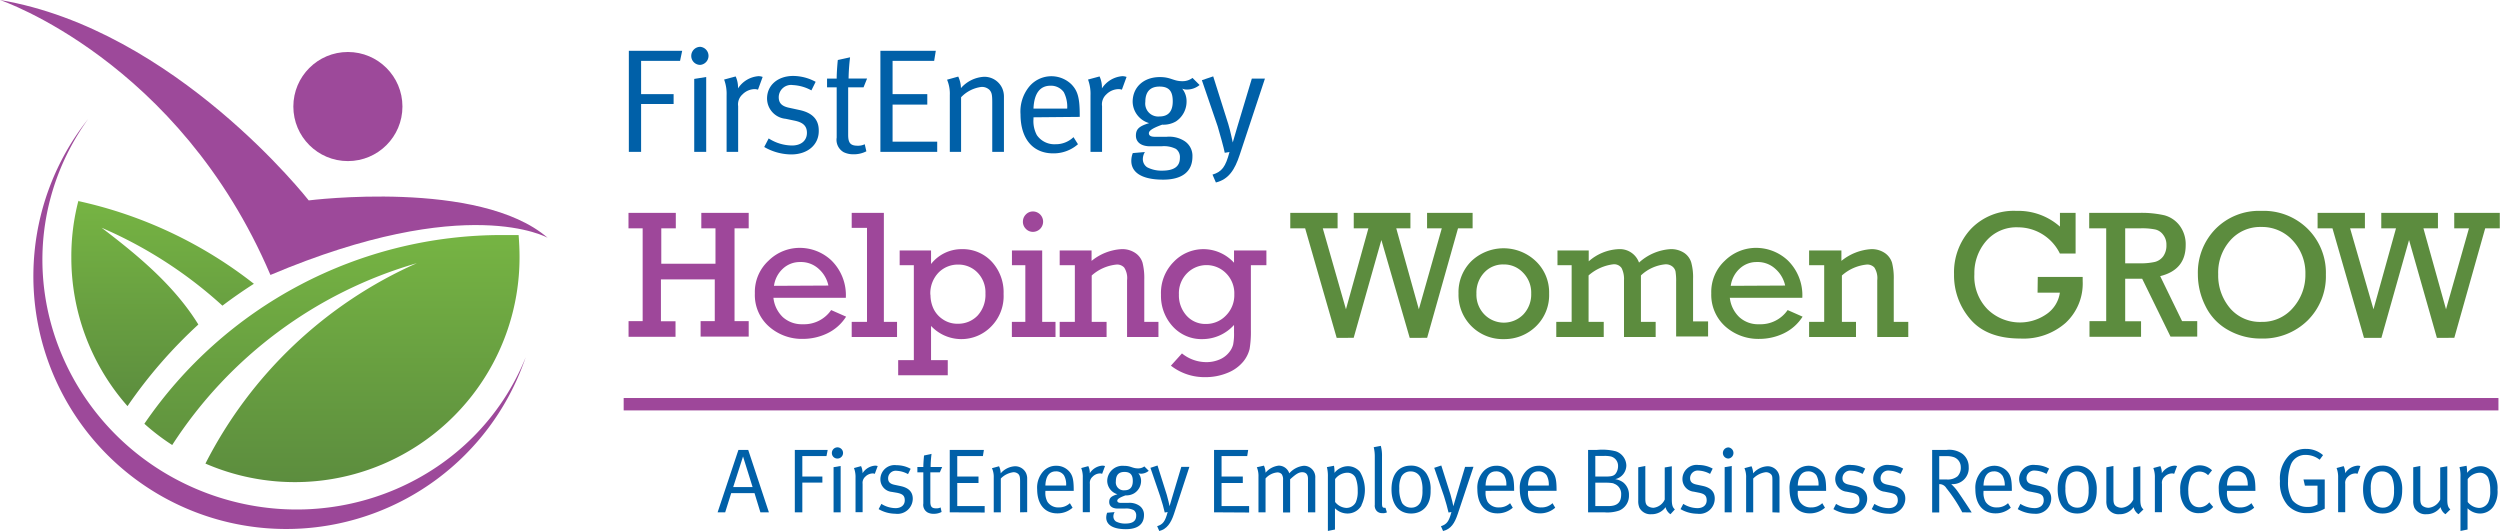 <svg id="Layer_1" data-name="Layer 1" xmlns="http://www.w3.org/2000/svg" xmlns:xlink="http://www.w3.org/1999/xlink" viewBox="0 0 352.91 75"><defs><style>.cls-1{fill:#9e479a;}.cls-2{fill:#5c8c3e;}.cls-3{fill:#0060a8;}.cls-4{fill:none;stroke:#9e479a;stroke-width:1.75px;}.cls-5{fill:#9d499a;}.cls-6{fill:url(#linear-gradient);}.cls-7{fill:url(#linear-gradient-2);}</style><linearGradient id="linear-gradient" x1="46.86" y1="68.57" x2="46.86" y2="33.74" gradientUnits="userSpaceOnUse"><stop offset="0" stop-color="#5c8d3e"/><stop offset="1" stop-color="#76b443"/></linearGradient><linearGradient id="linear-gradient-2" x1="22.92" y1="57.89" x2="22.92" y2="28.93" xlink:href="#linear-gradient"/></defs><path class="cls-1" d="M90.72,45.89V32.79h-2V30.61h6.68v2.18H93.35v5H101v-5h-2V30.61h6.69v2.18h-2v13.1h2v2.19H98.9V45.89h2V40h-7.6v5.91h2.06v2.19H88.73V45.89Z" transform="translate(0 -0.56)"/><path class="cls-1" d="M119.4,42.6H109.18a4.43,4.43,0,0,0,1.33,2.73,4,4,0,0,0,2.82,1,4.63,4.63,0,0,0,4-2l2.11.93a6.44,6.44,0,0,1-2.68,2.37,8,8,0,0,1-3.44.77,7,7,0,0,1-4.76-1.74,5.92,5.92,0,0,1-2-4.69,6,6,0,0,1,1.93-4.61,6.25,6.25,0,0,1,4.42-1.81,6.53,6.53,0,0,1,4.44,1.76A6.87,6.87,0,0,1,119.4,42.6Zm-2.46-1.73a4.34,4.34,0,0,0-1.33-2.32,3.7,3.7,0,0,0-2.65-1,3.51,3.51,0,0,0-2.45.94,4,4,0,0,0-1.25,2.42Z" transform="translate(0 -0.56)"/><path class="cls-1" d="M122.39,46V32.73h-2.16V30.61h4.54V46h1.86v2.13h-6.4V46Z" transform="translate(0 -0.56)"/><path class="cls-1" d="M129,51.4V38h-2V35.92h4.43v1.91a5.48,5.48,0,0,1,4.32-2.1,5.6,5.6,0,0,1,4.24,1.76,6.35,6.35,0,0,1,1.68,4.57,6.09,6.09,0,0,1-1.82,4.66,5.86,5.86,0,0,1-8.42-.15V51.4h2.36v2.13h-7V51.4Zm2.35-9.23a4.62,4.62,0,0,0,.41,1.93,3.72,3.72,0,0,0,1.32,1.53,3.61,3.61,0,0,0,2.12.63A3.78,3.78,0,0,0,138,45.11,4.32,4.32,0,0,0,139.11,42a4,4,0,0,0-1.16-3,3.72,3.72,0,0,0-2.64-1.09A3.82,3.82,0,0,0,132.53,39,4.22,4.22,0,0,0,131.33,42.17Z" transform="translate(0 -0.56)"/><path class="cls-1" d="M144.74,46V38h-1.89V35.92h4.27V46H149v2.13h-6.16V46Zm-.34-14.16a1.39,1.39,0,0,1,.41-1,1.37,1.37,0,0,1,1-.43,1.44,1.44,0,1,1,0,2.88,1.36,1.36,0,0,1-1-.43A1.38,1.38,0,0,1,144.4,31.79Z" transform="translate(0 -0.56)"/><path class="cls-1" d="M154.09,35.92v1.47a7.35,7.35,0,0,1,4.2-1.66,3.28,3.28,0,0,1,2,.56,2.54,2.54,0,0,1,1,1.37,8.86,8.86,0,0,1,.24,2.37V46h2v2.13H159.1V40.13a2.71,2.71,0,0,0-.41-1.81,1.39,1.39,0,0,0-1-.42,6.14,6.14,0,0,0-3.58,1.55V46h2.1v2.13h-6.62V46h2.14V38h-2.14V35.92Z" transform="translate(0 -0.56)"/><path class="cls-1" d="M178.77,35.92V38h-2.19V47.1a14.94,14.94,0,0,1-.18,2.72,4.51,4.51,0,0,1-.91,1.8,5.5,5.5,0,0,1-2.17,1.56,8.16,8.16,0,0,1-3.23.62,7.69,7.69,0,0,1-4.8-1.62l1.56-1.73a5.48,5.48,0,0,0,3.44,1.23,4.66,4.66,0,0,0,1.91-.39,3.35,3.35,0,0,0,1.31-1,2.84,2.84,0,0,0,.56-1.07,7.59,7.59,0,0,0,.13-1.71V46.43a6,6,0,0,1-4.41,2,5.49,5.49,0,0,1-4.26-1.81,6.36,6.36,0,0,1-1.64-4.45,6.22,6.22,0,0,1,1.81-4.66,5.81,5.81,0,0,1,4.2-1.78,5.88,5.88,0,0,1,4.3,1.92V35.92Zm-12.35,6.2a4.28,4.28,0,0,0,1.08,3,3.55,3.55,0,0,0,2.74,1.17,3.85,3.85,0,0,0,2.81-1.18,4.07,4.07,0,0,0,1.19-3,4,4,0,0,0-1.19-3,3.87,3.87,0,0,0-5.46,0A4,4,0,0,0,166.42,42.12Z" transform="translate(0 -0.56)"/><path class="cls-2" d="M188.69,48.25l-4.45-15.46h-2.1V30.61h6.68v2.18h-2.09L190,44.22l3.17-11.43h-2.07V30.61h8v2.18h-2l3.19,11.43,3.24-11.43h-2.08V30.61h6.43v2.18h-2.06l-4.36,15.46H199L195,34.44l-3.91,13.81Z" transform="translate(0 -0.56)"/><path class="cls-2" d="M205.89,42a6.15,6.15,0,0,1,1.86-4.62,6.6,6.6,0,0,1,9,0A6.07,6.07,0,0,1,218.68,42a6.13,6.13,0,0,1-1.88,4.65,6.36,6.36,0,0,1-4.52,1.78A6.24,6.24,0,0,1,205.89,42Zm2.53,0a4,4,0,0,0,1.12,2.95,3.85,3.85,0,0,0,5.5,0A4.1,4.1,0,0,0,216.15,42,4,4,0,0,0,215,39.05a3.68,3.68,0,0,0-2.74-1.16,3.6,3.6,0,0,0-2.77,1.18A4.13,4.13,0,0,0,208.42,42Z" transform="translate(0 -0.56)"/><path class="cls-2" d="M221.86,46V38h-2V35.92h4.41v1.53a6.82,6.82,0,0,1,4.23-1.72,2.87,2.87,0,0,1,2.87,1.9,7.24,7.24,0,0,1,4.42-1.9,3.34,3.34,0,0,1,1.94.52,2.52,2.52,0,0,1,1,1.32,7.8,7.8,0,0,1,.27,2.36v6h2.12v2.13h-4.51V40.35a8.43,8.43,0,0,0-.09-1.49,1.26,1.26,0,0,0-.48-.71,1.5,1.5,0,0,0-.92-.28,5.78,5.78,0,0,0-3.48,1.57V46h2.08v2.13h-4.47V40.13a3.41,3.41,0,0,0-.34-1.73,1.28,1.28,0,0,0-1.18-.53,6.48,6.48,0,0,0-3.48,1.57V46h2.14v2.13h-6.7V46Z" transform="translate(0 -0.56)"/><path class="cls-2" d="M254.42,42.6H244.19a4.44,4.44,0,0,0,1.34,2.73,3.94,3.94,0,0,0,2.82,1,4.63,4.63,0,0,0,4-2l2.11.93a6.44,6.44,0,0,1-2.68,2.37,8,8,0,0,1-3.44.77,7,7,0,0,1-4.77-1.74,6,6,0,0,1-2-4.69,6,6,0,0,1,1.92-4.61,6.28,6.28,0,0,1,4.43-1.81,6.57,6.57,0,0,1,4.44,1.76A6.87,6.87,0,0,1,254.42,42.6ZM252,40.87a4.36,4.36,0,0,0-1.34-2.32,3.68,3.68,0,0,0-2.65-1,3.48,3.48,0,0,0-2.44.94,4,4,0,0,0-1.25,2.42Z" transform="translate(0 -0.56)"/><path class="cls-2" d="M259.94,35.92v1.47a7.35,7.35,0,0,1,4.2-1.66,3.28,3.28,0,0,1,1.95.56,2.59,2.59,0,0,1,1,1.37,8.86,8.86,0,0,1,.24,2.37V46h2.05v2.13H265V40.13a2.77,2.77,0,0,0-.41-1.81,1.39,1.39,0,0,0-1-.42,6.14,6.14,0,0,0-3.58,1.55V46H262v2.13h-6.62V46h2.13V38h-2.13V35.92Z" transform="translate(0 -0.56)"/><path class="cls-2" d="M287.66,39.65H294c0,.23,0,.43,0,.6a7.58,7.58,0,0,1-2.41,5.89,9,9,0,0,1-6.37,2.21c-3.15,0-5.51-.9-7.05-2.69a9.46,9.46,0,0,1-2.33-6.38,9,9,0,0,1,2.38-6.4,8.37,8.37,0,0,1,6.44-2.55,8.84,8.84,0,0,1,6.13,2.22V30.61H293v5.74h-2.22a6.58,6.58,0,0,0-5.89-3.7,5.63,5.63,0,0,0-4.52,1.94,6.89,6.89,0,0,0-1.66,4.66,6.59,6.59,0,0,0,1.89,5,6.56,6.56,0,0,0,8.27.67,4.41,4.41,0,0,0,1.91-3.05h-3.15Z" transform="translate(0 -0.56)"/><path class="cls-2" d="M297.32,45.89V32.79h-2.4V30.61H302a14.42,14.42,0,0,1,3.53.34,4,4,0,0,1,2.16,1.46,4.4,4.4,0,0,1,.85,2.77q0,3.47-3.6,4.36l3.09,6.35h2.14v2.19H306.4l-4-8.17H300v6h2.24v2.19h-7.28V45.89ZM300,37.73H302a9.07,9.07,0,0,0,2.21-.2,2.12,2.12,0,0,0,1.16-.79,2.6,2.6,0,0,0,.45-1.6,2.24,2.24,0,0,0-.46-1.44,1.9,1.9,0,0,0-1.13-.75,9.4,9.4,0,0,0-2.05-.16H300Z" transform="translate(0 -0.56)"/><path class="cls-2" d="M310.26,39.26a8.81,8.81,0,0,1,2.48-6.37,8.63,8.63,0,0,1,6.49-2.56,8.82,8.82,0,0,1,6.56,2.56,8.73,8.73,0,0,1,2.54,6.42,8.76,8.76,0,0,1-2.58,6.49,9,9,0,0,1-6.56,2.55,9.27,9.27,0,0,1-4.67-1.21,7.71,7.71,0,0,1-3.19-3.38A9.93,9.93,0,0,1,310.26,39.26Zm2.87,0a7.15,7.15,0,0,0,1.69,4.83A5.57,5.57,0,0,0,319.24,46a5.67,5.67,0,0,0,4.46-2,7,7,0,0,0,1.74-4.75,6.73,6.73,0,0,0-1.77-4.72,5.86,5.86,0,0,0-4.47-1.93,5.61,5.61,0,0,0-4.37,1.9A6.82,6.82,0,0,0,313.13,39.27Z" transform="translate(0 -0.56)"/><path class="cls-2" d="M333.71,48.25l-4.45-15.46h-2.1V30.61h6.68v2.18h-2.09l3.3,11.43,3.18-11.43h-2.08V30.61h8v2.18h-2.05l3.19,11.43,3.24-11.43h-2.08V30.61h6.43v2.18h-2.06l-4.36,15.46H344l-3.93-13.81-3.9,13.81Z" transform="translate(0 -0.56)"/><path class="cls-3" d="M96,9.15H90.5v4.7h4.59v1.39H90.5V22H88.77V7.73H96.3Z" transform="translate(0 -0.56)"/><path class="cls-3" d="M98.85,9.72a1.26,1.26,0,0,1-1.27-1.26,1.28,1.28,0,0,1,1.27-1.29,1.28,1.28,0,0,1,0,2.55ZM98,22V11.7l1.69-.27V22Z" transform="translate(0 -0.56)"/><path class="cls-3" d="M107,13.22a1.52,1.52,0,0,0-.46-.08,2.46,2.46,0,0,0-1.73.75,1.87,1.87,0,0,0-.61,1.65V22h-1.63V14a5.77,5.77,0,0,0-.35-2.21l1.63-.44a3.73,3.73,0,0,1,.33,1.69,3.78,3.78,0,0,1,2.92-1.73,1.83,1.83,0,0,1,.56.11Z" transform="translate(0 -0.56)"/><path class="cls-3" d="M111.7,22.36a7.71,7.71,0,0,1-3.82-1.05l.63-1.21a6.2,6.2,0,0,0,3.29,1c1.28,0,2.11-.68,2.11-1.79,0-.94-.52-1.46-1.71-1.71l-1.29-.27a2.89,2.89,0,0,1-2.63-2.86c0-1.88,1.52-3.19,3.69-3.19a6.73,6.73,0,0,1,3.17.83l-.6,1.21a6,6,0,0,0-2.61-.75,1.74,1.74,0,0,0-2,1.71c0,.8.4,1.28,1.5,1.5l1.38.3c1.87.39,2.77,1.35,2.77,2.9C115.62,21,114,22.36,111.7,22.36Z" transform="translate(0 -0.56)"/><path class="cls-3" d="M121.9,12.89h-2.17v6.69c0,1.15.31,1.55,1.34,1.55a2.12,2.12,0,0,0,1-.21l.23,1a3.88,3.88,0,0,1-1.84.42,3.09,3.09,0,0,1-1.35-.29,2,2,0,0,1-1-2.07V12.89h-1.36V11.66h1.36c0-.9.12-2.3.16-2.63L120,8.65a28.15,28.15,0,0,0-.21,3h2.61Z" transform="translate(0 -0.56)"/><path class="cls-3" d="M124.28,22V7.73h7.82l-.23,1.42H126v4.7h4.9v1.48H126v5.23h6.3V22Z" transform="translate(0 -0.56)"/><path class="cls-3" d="M140.07,22V15c0-1.1-.08-1.37-.37-1.73a1.53,1.53,0,0,0-1.15-.44,4.78,4.78,0,0,0-2.88,1.46V22h-1.59V14a5.07,5.07,0,0,0-.39-2.19l1.58-.44a4,4,0,0,1,.38,1.63,4.66,4.66,0,0,1,3.27-1.6A2.76,2.76,0,0,1,141.47,13a2.91,2.91,0,0,1,.25,1.21V22Z" transform="translate(0 -0.56)"/><path class="cls-3" d="M145.89,17.12v.25a4.17,4.17,0,0,0,.48,2.27A3,3,0,0,0,149,20.92a3.6,3.6,0,0,0,2.54-1l.63,1a5.21,5.21,0,0,1-3.5,1.29c-2.88,0-4.61-2.08-4.61-5.52a5.55,5.55,0,0,1,1.25-3.93,4.07,4.07,0,0,1,5.92-.31c.9.92,1.19,1.9,1.19,4.38v.23Zm4.28-3.55a2.23,2.23,0,0,0-1.88-.91c-1.48,0-2.31,1.08-2.4,3.23h4.76A4.49,4.49,0,0,0,150.17,13.57Z" transform="translate(0 -0.56)"/><path class="cls-3" d="M158.37,13.22a1.52,1.52,0,0,0-.46-.08,2.49,2.49,0,0,0-1.74.75,1.89,1.89,0,0,0-.6,1.65V22h-1.63V14a5.77,5.77,0,0,0-.35-2.21l1.63-.44a3.73,3.73,0,0,1,.33,1.69,3.78,3.78,0,0,1,2.92-1.73,1.83,1.83,0,0,1,.56.11Z" transform="translate(0 -0.56)"/><path class="cls-3" d="M167.59,13.2a1.64,1.64,0,0,1-.71-.13,2.81,2.81,0,0,1,.62,1.78A3.36,3.36,0,0,1,166,17.7a3.51,3.51,0,0,1-1.94.46c-1.4.5-1.88.86-1.88,1.21s.31.5.84.5h1.66a4,4,0,0,1,2.51.59,2.48,2.48,0,0,1,1.14,2.19c0,2.25-1.6,3.27-4.13,3.27-3.25,0-4.5-1.16-4.5-2.65a3,3,0,0,1,.21-1.1l1.71-.15a1.9,1.9,0,0,0-.29.94,1.38,1.38,0,0,0,.6,1.21,4.39,4.39,0,0,0,2.11.48c1.6,0,2.52-.52,2.52-1.81a1.43,1.43,0,0,0-.56-1.26,3.75,3.75,0,0,0-2.05-.37l-1.6,0c-1.23,0-2-.56-2-1.5s.46-1.34,1.87-1.77a3.2,3.2,0,0,1-2.33-3c0-2.08,1.56-3.5,3.84-3.5,1.58,0,1.89.58,3.17.58a2.33,2.33,0,0,0,1.44-.46l1,1A2.79,2.79,0,0,1,167.59,13.2Zm-3.91-.42c-1.29,0-2,.71-2,2.15a1.83,1.83,0,0,0,2,2.07c1.25,0,1.87-.73,1.87-2.13S165.06,12.78,163.68,12.78Z" transform="translate(0 -0.56)"/><path class="cls-3" d="M175,22.42c-.69,2.09-1.55,3.46-3.36,3.9l-.48-1.11c1.33-.41,1.84-1.08,2.4-3.19l-.67.11c-.12-.67-.69-2.69-1-3.74l-2.23-6.51,1.6-.54,2.13,6.74c.27.88.56,2.27.63,2.59h0c.21-.73.44-1.46.64-2.19l2.05-6.82h1.85Z" transform="translate(0 -0.56)"/><path class="cls-3" d="M107.34,72.88l-.83-2.71h-3.29l-.85,2.71H101.3l2.94-8.81h1.38l2.92,8.81ZM104.89,65l-1.39,4.32h2.74Z" transform="translate(0 -0.56)"/><path class="cls-3" d="M116.67,64.94h-3.41v2.89h2.83v.86h-2.83v4.19H112.2V64.07h4.64Z" transform="translate(0 -0.56)"/><path class="cls-3" d="M118.21,65.29a.77.77,0,0,1-.78-.77.79.79,0,1,1,.78.77Zm-.54,7.59V66.51l1-.17v6.54Z" transform="translate(0 -0.56)"/><path class="cls-3" d="M123.49,67.45a.73.73,0,0,0-.28-.06,1.52,1.52,0,0,0-1.07.47,1.16,1.16,0,0,0-.37,1v4h-1V68a3.51,3.51,0,0,0-.22-1.37l1-.27a2.27,2.27,0,0,1,.21,1,2.3,2.3,0,0,1,1.8-1.07,1.22,1.22,0,0,1,.34.06Z" transform="translate(0 -0.56)"/><path class="cls-3" d="M126.38,73.08a4.74,4.74,0,0,1-2.35-.65l.39-.74a3.8,3.8,0,0,0,2,.6c.78,0,1.3-.42,1.3-1.1s-.33-.9-1.06-1.06L125.9,70a1.78,1.78,0,0,1-1.62-1.77,2,2,0,0,1,2.27-2,4.13,4.13,0,0,1,2,.51l-.37.75a3.62,3.62,0,0,0-1.6-.47,1.07,1.07,0,0,0-1.21,1.06c0,.49.24.78.92.92l.85.18c1.16.25,1.71.84,1.71,1.79A2.16,2.16,0,0,1,126.38,73.08Z" transform="translate(0 -0.56)"/><path class="cls-3" d="M132.67,67.24h-1.34v4.13c0,.7.19.95.82.95a1.26,1.26,0,0,0,.63-.13l.14.64a2.33,2.33,0,0,1-1.13.26,1.78,1.78,0,0,1-.83-.18,1.23,1.23,0,0,1-.62-1.27v-4.4h-.84v-.76h.84c0-.55.08-1.41.1-1.62l1.06-.23a15.94,15.94,0,0,0-.13,1.85H133Z" transform="translate(0 -0.56)"/><path class="cls-3" d="M134.07,72.88V64.07h4.82l-.14.87h-3.62v2.89h3v.91h-3V72H139v.91Z" transform="translate(0 -0.56)"/><path class="cls-3" d="M144,72.88V68.55c0-.68-.06-.85-.24-1.07a1,1,0,0,0-.7-.26,3,3,0,0,0-1.78.89v4.77h-1V68a3,3,0,0,0-.25-1.35l1-.27a2.52,2.52,0,0,1,.23,1,2.87,2.87,0,0,1,2-1,1.7,1.7,0,0,1,1.57.94A1.88,1.88,0,0,1,145,68v4.86Z" transform="translate(0 -0.56)"/><path class="cls-3" d="M147.57,69.85V70a2.57,2.57,0,0,0,.3,1.41,1.81,1.81,0,0,0,1.59.78,2.21,2.21,0,0,0,1.57-.6l.38.64a3.2,3.2,0,0,1-2.16.8c-1.77,0-2.84-1.29-2.84-3.41a3.42,3.42,0,0,1,.77-2.42,2.42,2.42,0,0,1,1.92-.89,2.39,2.39,0,0,1,1.74.7c.55.56.73,1.17.73,2.7v.14Zm2.63-2.18a1.33,1.33,0,0,0-1.15-.57c-.91,0-1.43.67-1.48,2h2.93A2.61,2.61,0,0,0,150.2,67.67Z" transform="translate(0 -0.56)"/><path class="cls-3" d="M155.58,67.45a.78.78,0,0,0-.29-.06,1.5,1.5,0,0,0-1.06.47,1.14,1.14,0,0,0-.38,1v4h-1V68a3.51,3.51,0,0,0-.22-1.37l1-.27a2.15,2.15,0,0,1,.21,1,2.3,2.3,0,0,1,1.8-1.07,1.41,1.41,0,0,1,.35.06Z" transform="translate(0 -0.56)"/><path class="cls-3" d="M161.13,67.43a1.16,1.16,0,0,1-.44-.07,1.68,1.68,0,0,1,.39,1.09,2.07,2.07,0,0,1-1,1.76,2.18,2.18,0,0,1-1.2.28c-.86.31-1.16.53-1.16.75s.2.31.52.31h1a2.46,2.46,0,0,1,1.54.36,1.52,1.52,0,0,1,.71,1.35c0,1.39-1,2-2.55,2-2,0-2.78-.72-2.78-1.64a1.94,1.94,0,0,1,.13-.68l1.06-.09a1.17,1.17,0,0,0-.18.58.87.87,0,0,0,.37.75,2.81,2.81,0,0,0,1.3.29c1,0,1.55-.32,1.55-1.12a.88.88,0,0,0-.34-.77,2.28,2.28,0,0,0-1.26-.23h-1c-.76,0-1.21-.34-1.21-.92s.28-.83,1.16-1.1a2,2,0,0,1-1.44-1.85,2.16,2.16,0,0,1,2.36-2.16c1,0,1.17.36,2,.36a1.42,1.42,0,0,0,.88-.28l.62.62A1.74,1.74,0,0,1,161.13,67.43Zm-2.4-.25c-.8,0-1.21.43-1.21,1.32a1.12,1.12,0,0,0,1.23,1.27c.77,0,1.16-.45,1.16-1.31S159.57,67.18,158.73,67.18Z" transform="translate(0 -0.56)"/><path class="cls-3" d="M165.72,73.12c-.43,1.28-1,2.13-2.07,2.4l-.3-.68c.82-.26,1.13-.67,1.48-2l-.41.07c-.08-.42-.43-1.66-.65-2.31l-1.37-4,1-.33,1.31,4.15c.17.54.35,1.4.39,1.6h0c.13-.45.27-.9.4-1.35l1.26-4.21h1.14Z" transform="translate(0 -0.56)"/><path class="cls-3" d="M171.38,72.88V64.07h4.82l-.14.87h-3.62v2.89h3v.91h-3V72h3.89v.91Z" transform="translate(0 -0.56)"/><path class="cls-3" d="M184.64,72.88V68.15c0-.61-.28-.93-.82-.93s-1,.37-1.7,1v4.68h-1V68.33a1.31,1.31,0,0,0-.18-.82.8.8,0,0,0-.66-.26,2.52,2.52,0,0,0-1.63.85v4.78h-1v-5a3.2,3.2,0,0,0-.23-1.36l1-.23a2.57,2.57,0,0,1,.23,1,2.86,2.86,0,0,1,1.86-1A1.57,1.57,0,0,1,182,67.38a3.13,3.13,0,0,1,2.06-1.07,1.61,1.61,0,0,1,1.61,1.74v4.83Z" transform="translate(0 -0.56)"/><path class="cls-3" d="M192.21,71.88a2.26,2.26,0,0,1-2,1.17,2.5,2.5,0,0,1-1.76-.74v3l-1,.2V67.87a5.11,5.11,0,0,0-.14-1.37l1-.19a4.33,4.33,0,0,1,.07,1,2.47,2.47,0,0,1,1.89-.94,2.21,2.21,0,0,1,1.71.8,5,5,0,0,1,.19,4.73ZM191.36,68a1.28,1.28,0,0,0-1.18-.71,2.21,2.21,0,0,0-1.71.9v3.23a2.16,2.16,0,0,0,1.57.84,1.49,1.49,0,0,0,1.35-.8,3.76,3.76,0,0,0,.27-1.62A4.8,4.8,0,0,0,191.36,68Z" transform="translate(0 -0.56)"/><path class="cls-3" d="M195.14,73a1.07,1.07,0,0,1-.76-.27,1.1,1.1,0,0,1-.31-.91V65a5.37,5.37,0,0,0-.15-1.31l1-.19a5.32,5.32,0,0,1,.17,1.52V71.6c0,.5.07.64.36.64l.13,0,.2.65A1.22,1.22,0,0,1,195.14,73Z" transform="translate(0 -0.56)"/><path class="cls-3" d="M199.2,73.05c-1.76,0-2.77-1.3-2.77-3.41s1-3.35,2.73-3.35a2.54,2.54,0,0,1,2.2,1.12,4,4,0,0,1,.59,2.38C202,71.92,200.8,73.05,199.2,73.05Zm1.31-5.11a1.49,1.49,0,0,0-1.36-.83,1.44,1.44,0,0,0-1.31.7,3.49,3.49,0,0,0-.31,1.67,4.4,4.4,0,0,0,.4,2.09,1.5,1.5,0,0,0,1.29.65,1.39,1.39,0,0,0,1.39-1,3.85,3.85,0,0,0,.19-1.39A4.42,4.42,0,0,0,200.51,67.94Z" transform="translate(0 -0.56)"/><path class="cls-3" d="M205.78,73.12c-.43,1.28-.95,2.13-2.07,2.4l-.3-.68c.82-.26,1.13-.67,1.48-2l-.41.07c-.08-.42-.43-1.66-.64-2.31l-1.38-4,1-.33,1.31,4.15c.17.54.35,1.4.39,1.6h0c.13-.45.27-.9.4-1.35l1.26-4.21H208Z" transform="translate(0 -0.56)"/><path class="cls-3" d="M209.71,69.85V70a2.67,2.67,0,0,0,.29,1.41,1.83,1.83,0,0,0,1.6.78,2.21,2.21,0,0,0,1.57-.6l.38.64a3.2,3.2,0,0,1-2.16.8c-1.77,0-2.84-1.29-2.84-3.41a3.42,3.42,0,0,1,.77-2.42,2.42,2.42,0,0,1,1.92-.89A2.35,2.35,0,0,1,213,67c.56.56.74,1.17.74,2.7v.14Zm2.63-2.18a1.33,1.33,0,0,0-1.15-.57c-.92,0-1.43.67-1.48,2h2.93A2.61,2.61,0,0,0,212.34,67.67Z" transform="translate(0 -0.56)"/><path class="cls-3" d="M215.7,69.85V70a2.57,2.57,0,0,0,.3,1.41,1.81,1.81,0,0,0,1.59.78,2.21,2.21,0,0,0,1.57-.6l.38.64a3.2,3.2,0,0,1-2.16.8c-1.77,0-2.84-1.29-2.84-3.41a3.42,3.42,0,0,1,.77-2.42,2.42,2.42,0,0,1,1.92-.89A2.39,2.39,0,0,1,219,67c.55.56.73,1.17.73,2.7v.14Zm2.64-2.18a1.36,1.36,0,0,0-1.16-.57c-.91,0-1.43.67-1.48,2h2.93A2.71,2.71,0,0,0,218.34,67.67Z" transform="translate(0 -0.56)"/><path class="cls-3" d="M228.58,72.63a5.15,5.15,0,0,1-2.13.25h-2.27V64.07h1.27a7.87,7.87,0,0,1,2.62.19,2.17,2.17,0,0,1,1.51,2A2,2,0,0,1,228,68.2a2.51,2.51,0,0,1,1.15.47,2.2,2.2,0,0,1,.8,1.8A2.26,2.26,0,0,1,228.58,72.63ZM227.41,65a4.06,4.06,0,0,0-1-.08H225.2v2.91h1.52c1,0,1.29-.17,1.55-.76a1.72,1.72,0,0,0,.14-.68A1.36,1.36,0,0,0,227.41,65Zm.37,3.79a5.29,5.29,0,0,0-1-.09H225.2V72h1.87c1.3,0,1.78-.59,1.78-1.64A1.51,1.51,0,0,0,227.78,68.82Z" transform="translate(0 -0.56)"/><path class="cls-3" d="M235.81,73.15a1.64,1.64,0,0,1-.69-1,2.39,2.39,0,0,1-2,1,1.75,1.75,0,0,1-1.69-.91,2.37,2.37,0,0,1-.17-1V66.53l1-.19v4.6c0,.61.09.88.39,1.08a1.45,1.45,0,0,0,.78.22A2,2,0,0,0,235,71.08V66.55l1-.17v4.67c0,.81.11,1.13.43,1.42Z" transform="translate(0 -0.56)"/><path class="cls-3" d="M239.59,73.08a4.77,4.77,0,0,1-2.36-.65l.39-.74a3.83,3.83,0,0,0,2,.6c.79,0,1.3-.42,1.3-1.1s-.32-.9-1-1.06l-.8-.16a1.78,1.78,0,0,1-1.62-1.77,2,2,0,0,1,2.27-2,4.17,4.17,0,0,1,2,.51l-.37.75a3.7,3.7,0,0,0-1.61-.47,1.08,1.08,0,0,0-1.21,1.06c0,.49.24.78.93.92l.84.18c1.16.25,1.71.84,1.71,1.79A2.15,2.15,0,0,1,239.59,73.08Z" transform="translate(0 -0.56)"/><path class="cls-3" d="M244,65.29a.78.78,0,0,1-.79-.77.79.79,0,0,1,.79-.8.79.79,0,0,1,0,1.57Zm-.54,7.59V66.51l1-.17v6.54Z" transform="translate(0 -0.56)"/><path class="cls-3" d="M250.2,72.88V68.55c0-.68,0-.85-.23-1.07a1,1,0,0,0-.71-.26,3,3,0,0,0-1.77.89v4.77h-1V68a3.1,3.1,0,0,0-.24-1.35l1-.27a2.52,2.52,0,0,1,.23,1,2.86,2.86,0,0,1,2-1,1.68,1.68,0,0,1,1.56.94,1.73,1.73,0,0,1,.16.74v4.86Z" transform="translate(0 -0.56)"/><path class="cls-3" d="M253.78,69.85V70a2.57,2.57,0,0,0,.3,1.41,1.81,1.81,0,0,0,1.59.78,2.21,2.21,0,0,0,1.57-.6l.38.64a3.19,3.19,0,0,1-2.15.8c-1.78,0-2.85-1.29-2.85-3.41a3.43,3.43,0,0,1,.78-2.42,2.5,2.5,0,0,1,3.65-.19c.55.56.73,1.17.73,2.7v.14Zm2.64-2.18a1.36,1.36,0,0,0-1.16-.57c-.91,0-1.43.67-1.48,2h2.93A2.71,2.71,0,0,0,256.42,67.67Z" transform="translate(0 -0.56)"/><path class="cls-3" d="M261.16,73.08a4.71,4.71,0,0,1-2.35-.65l.38-.74a3.85,3.85,0,0,0,2,.6c.79,0,1.3-.42,1.3-1.1s-.32-.9-1-1.06l-.8-.16a1.79,1.79,0,0,1-1.62-1.77,2,2,0,0,1,2.28-2,4.13,4.13,0,0,1,1.95.51l-.37.75A3.66,3.66,0,0,0,261.3,67a1.08,1.08,0,0,0-1.21,1.06c0,.49.25.78.93.92l.85.18c1.15.25,1.71.84,1.71,1.79A2.16,2.16,0,0,1,261.16,73.08Z" transform="translate(0 -0.56)"/><path class="cls-3" d="M266.57,73.08a4.71,4.71,0,0,1-2.35-.65l.38-.74a3.85,3.85,0,0,0,2,.6c.79,0,1.3-.42,1.3-1.1s-.32-.9-1.05-1.06l-.8-.16a1.79,1.79,0,0,1-1.62-1.77,2,2,0,0,1,2.28-2,4.16,4.16,0,0,1,1.95.51l-.37.75a3.66,3.66,0,0,0-1.61-.47,1.08,1.08,0,0,0-1.21,1.06c0,.49.25.78.93.92l.85.18c1.15.25,1.71.84,1.71,1.79A2.16,2.16,0,0,1,266.57,73.08Z" transform="translate(0 -0.56)"/><path class="cls-3" d="M277,72.88a21.25,21.25,0,0,0-2.25-3.42,1.13,1.13,0,0,0-1-.56v4h-1V64.07h2.06a3.23,3.23,0,0,1,2.22.56,2.31,2.31,0,0,1,.88,1.85,2.25,2.25,0,0,1-2.34,2.42h-.13a6.08,6.08,0,0,1,.89,1c.33.45,1.69,2.49,2,3Zm-1.09-7.75a3,3,0,0,0-1.11-.18h-1.05v3.29h1a2.19,2.19,0,0,0,1.59-.45,1.74,1.74,0,0,0,.45-1.32A1.48,1.48,0,0,0,275.9,65.13Z" transform="translate(0 -0.56)"/><path class="cls-3" d="M280,69.85V70a2.57,2.57,0,0,0,.3,1.41,1.81,1.81,0,0,0,1.59.78,2.21,2.21,0,0,0,1.57-.6l.39.64a3.23,3.23,0,0,1-2.16.8c-1.78,0-2.84-1.29-2.84-3.41a3.42,3.42,0,0,1,.77-2.42,2.5,2.5,0,0,1,3.65-.19c.55.56.73,1.17.73,2.7v.14Zm2.64-2.18a1.36,1.36,0,0,0-1.16-.57c-.91,0-1.43.67-1.48,2H283A2.71,2.71,0,0,0,282.66,67.67Z" transform="translate(0 -0.56)"/><path class="cls-3" d="M287.18,73.08a4.71,4.71,0,0,1-2.35-.65l.38-.74a3.86,3.86,0,0,0,2,.6c.78,0,1.29-.42,1.29-1.1s-.32-.9-1.05-1.06l-.8-.16a1.79,1.79,0,0,1-1.62-1.77,2,2,0,0,1,2.28-2,4.13,4.13,0,0,1,1.95.51l-.37.75a3.66,3.66,0,0,0-1.61-.47,1.08,1.08,0,0,0-1.21,1.06c0,.49.25.78.93.92l.85.18c1.15.25,1.71.84,1.71,1.79A2.16,2.16,0,0,1,287.18,73.08Z" transform="translate(0 -0.56)"/><path class="cls-3" d="M293.23,73.05c-1.76,0-2.76-1.3-2.76-3.41s1-3.35,2.72-3.35a2.53,2.53,0,0,1,2.2,1.12,4,4,0,0,1,.59,2.38C296,71.92,294.84,73.05,293.23,73.05Zm1.31-5.11a1.55,1.55,0,0,0-2.67-.13,3.62,3.62,0,0,0-.31,1.67,4.53,4.53,0,0,0,.4,2.09,1.52,1.52,0,0,0,1.3.65,1.39,1.39,0,0,0,1.39-1,3.85,3.85,0,0,0,.19-1.39A4.4,4.4,0,0,0,294.54,67.94Z" transform="translate(0 -0.56)"/><path class="cls-3" d="M301.88,73.15a1.64,1.64,0,0,1-.69-1,2.39,2.39,0,0,1-2,1,1.75,1.75,0,0,1-1.69-.91,2.39,2.39,0,0,1-.16-1V66.53l1-.19v4.6c0,.61.09.88.38,1.08a1.46,1.46,0,0,0,.79.22,2,2,0,0,0,1.63-1.16V66.55l1-.17v4.67c0,.81.11,1.13.44,1.42Z" transform="translate(0 -0.56)"/><path class="cls-3" d="M306.91,67.45a.77.77,0,0,0-.28-.06,1.5,1.5,0,0,0-1.07.47,1.13,1.13,0,0,0-.37,1v4h-1V68a3.51,3.51,0,0,0-.22-1.37l1-.27a2.31,2.31,0,0,1,.2,1,2.33,2.33,0,0,1,1.8-1.07,1.32,1.32,0,0,1,.35.06Z" transform="translate(0 -0.56)"/><path class="cls-3" d="M310.43,73a2.35,2.35,0,0,1-2.05-1,3.83,3.83,0,0,1-.61-2.27,3.55,3.55,0,0,1,1-2.73,2.36,2.36,0,0,1,1.74-.75,2.51,2.51,0,0,1,1.75.7l-.56.69a1.69,1.69,0,0,0-1.22-.51,1.38,1.38,0,0,0-1.21.72,4.67,4.67,0,0,0-.36,2.09c0,1.44.56,2.23,1.58,2.23a1.79,1.79,0,0,0,1.38-.7l.55.65A2.5,2.5,0,0,1,310.43,73Z" transform="translate(0 -0.56)"/><path class="cls-3" d="M314.37,69.85V70a2.58,2.58,0,0,0,.29,1.41,1.82,1.82,0,0,0,1.6.78,2.2,2.2,0,0,0,1.56-.6l.39.64a3.23,3.23,0,0,1-2.16.8c-1.77,0-2.84-1.29-2.84-3.41A3.42,3.42,0,0,1,314,67.2a2.39,2.39,0,0,1,1.92-.89,2.37,2.37,0,0,1,1.73.7c.55.56.73,1.17.73,2.7v.14ZM317,67.67a1.36,1.36,0,0,0-1.16-.57c-.91,0-1.42.67-1.47,2h2.93A2.8,2.8,0,0,0,317,67.67Z" transform="translate(0 -0.56)"/><path class="cls-3" d="M325.65,73a3.6,3.6,0,0,1-2.71-1.11,4.8,4.8,0,0,1-1.09-3.42,4.68,4.68,0,0,1,1.36-3.7,3.28,3.28,0,0,1,2.3-.84,3.59,3.59,0,0,1,2.42.88l-.48.65a3.12,3.12,0,0,0-1.91-.68,2.17,2.17,0,0,0-2.2,1.49,6.75,6.75,0,0,0-.35,2.24,4.83,4.83,0,0,0,.62,2.67,2.69,2.69,0,0,0,2.13.94,2.59,2.59,0,0,0,1.41-.35V69.12h-1.78l-.2-.88h3v4.12A4.83,4.83,0,0,1,325.65,73Z" transform="translate(0 -0.56)"/><path class="cls-3" d="M332.79,67.45a.78.78,0,0,0-.29-.06,1.5,1.5,0,0,0-1.06.47,1.14,1.14,0,0,0-.38,1v4h-1V68a3.51,3.51,0,0,0-.22-1.37l1-.27a2.15,2.15,0,0,1,.21,1,2.3,2.3,0,0,1,1.8-1.07,1.41,1.41,0,0,1,.35.06Z" transform="translate(0 -0.56)"/><path class="cls-3" d="M336.34,73.05c-1.76,0-2.76-1.3-2.76-3.41s1-3.35,2.73-3.35a2.52,2.52,0,0,1,2.19,1.12,4,4,0,0,1,.6,2.38C339.1,71.92,338,73.05,336.34,73.05Zm1.32-5.11a1.49,1.49,0,0,0-1.37-.83,1.46,1.46,0,0,0-1.31.7,3.62,3.62,0,0,0-.31,1.67,4.53,4.53,0,0,0,.4,2.09,1.52,1.52,0,0,0,1.3.65,1.39,1.39,0,0,0,1.39-1,3.85,3.85,0,0,0,.19-1.39A4.58,4.58,0,0,0,337.66,67.94Z" transform="translate(0 -0.56)"/><path class="cls-3" d="M345.21,73.15a1.64,1.64,0,0,1-.69-1,2.39,2.39,0,0,1-2,1,1.75,1.75,0,0,1-1.69-.91,2.37,2.37,0,0,1-.17-1V66.53l1-.19v4.6c0,.61.09.88.39,1.08a1.45,1.45,0,0,0,.78.22,2,2,0,0,0,1.64-1.16V66.55l1-.17v4.67c0,.81.11,1.13.43,1.42Z" transform="translate(0 -0.56)"/><path class="cls-3" d="M352.09,71.88a2.28,2.28,0,0,1-2,1.17,2.5,2.5,0,0,1-1.76-.74v3l-1,.2V67.87a4.66,4.66,0,0,0-.14-1.37l1-.19a5.18,5.18,0,0,1,.07,1,2.47,2.47,0,0,1,1.88-.94,2.2,2.2,0,0,1,1.71.8,3.81,3.81,0,0,1,.71,2.52A3.85,3.85,0,0,1,352.09,71.88ZM351.24,68a1.29,1.29,0,0,0-1.18-.71,2.19,2.19,0,0,0-1.71.9v3.23a2.16,2.16,0,0,0,1.57.84,1.47,1.47,0,0,0,1.34-.8,3.61,3.61,0,0,0,.27-1.62A4.83,4.83,0,0,0,351.24,68Z" transform="translate(0 -0.56)"/><line class="cls-4" x1="88.04" y1="57.06" x2="352.69" y2="57.06"/><path class="cls-5" d="M29.34,70.23C11,63.44,1.47,43.42,8.09,25.51a34.38,34.38,0,0,1,4.37-8.17,35.69,35.69,0,1,0,61.41,34.6c.12-.31.23-.63.34-.95C67.25,68.29,47.38,76.89,29.34,70.23Z" transform="translate(0 -0.56)"/><path class="cls-6" d="M70.84,33.74c.81,0,1.57,0,2.37,0,.08,1.05.13,2.06.13,3.12A31.72,31.72,0,0,1,29,66,61.42,61.42,0,0,1,58.85,37.71,61.34,61.34,0,0,0,24.31,63.38a30.91,30.91,0,0,1-3.93-3A61.09,61.09,0,0,1,70.84,33.74Z" transform="translate(0 -0.56)"/><path class="cls-7" d="M11,28.93A61.42,61.42,0,0,1,35.84,40.62c-1.56,1-3,2-4.44,3.09a61.42,61.42,0,0,0-17.06-11C19.71,36.78,24.69,41,28,46.37a67.06,67.06,0,0,0-10,11.52,31.66,31.66,0,0,1-7.93-21,31.17,31.17,0,0,1,1-8Z" transform="translate(0 -0.56)"/><path class="cls-5" d="M38.21,39.36c27.77-11.74,39.1-5.23,39.1-5.23-9.63-8.33-33.73-5.28-33.73-5.28S24.75,4.74,0,.56c0,0,25.24,8.51,38.17,38.8" transform="translate(0 -0.56)"/><circle class="cls-5" cx="49.11" cy="15.04" r="7.7"/></svg>